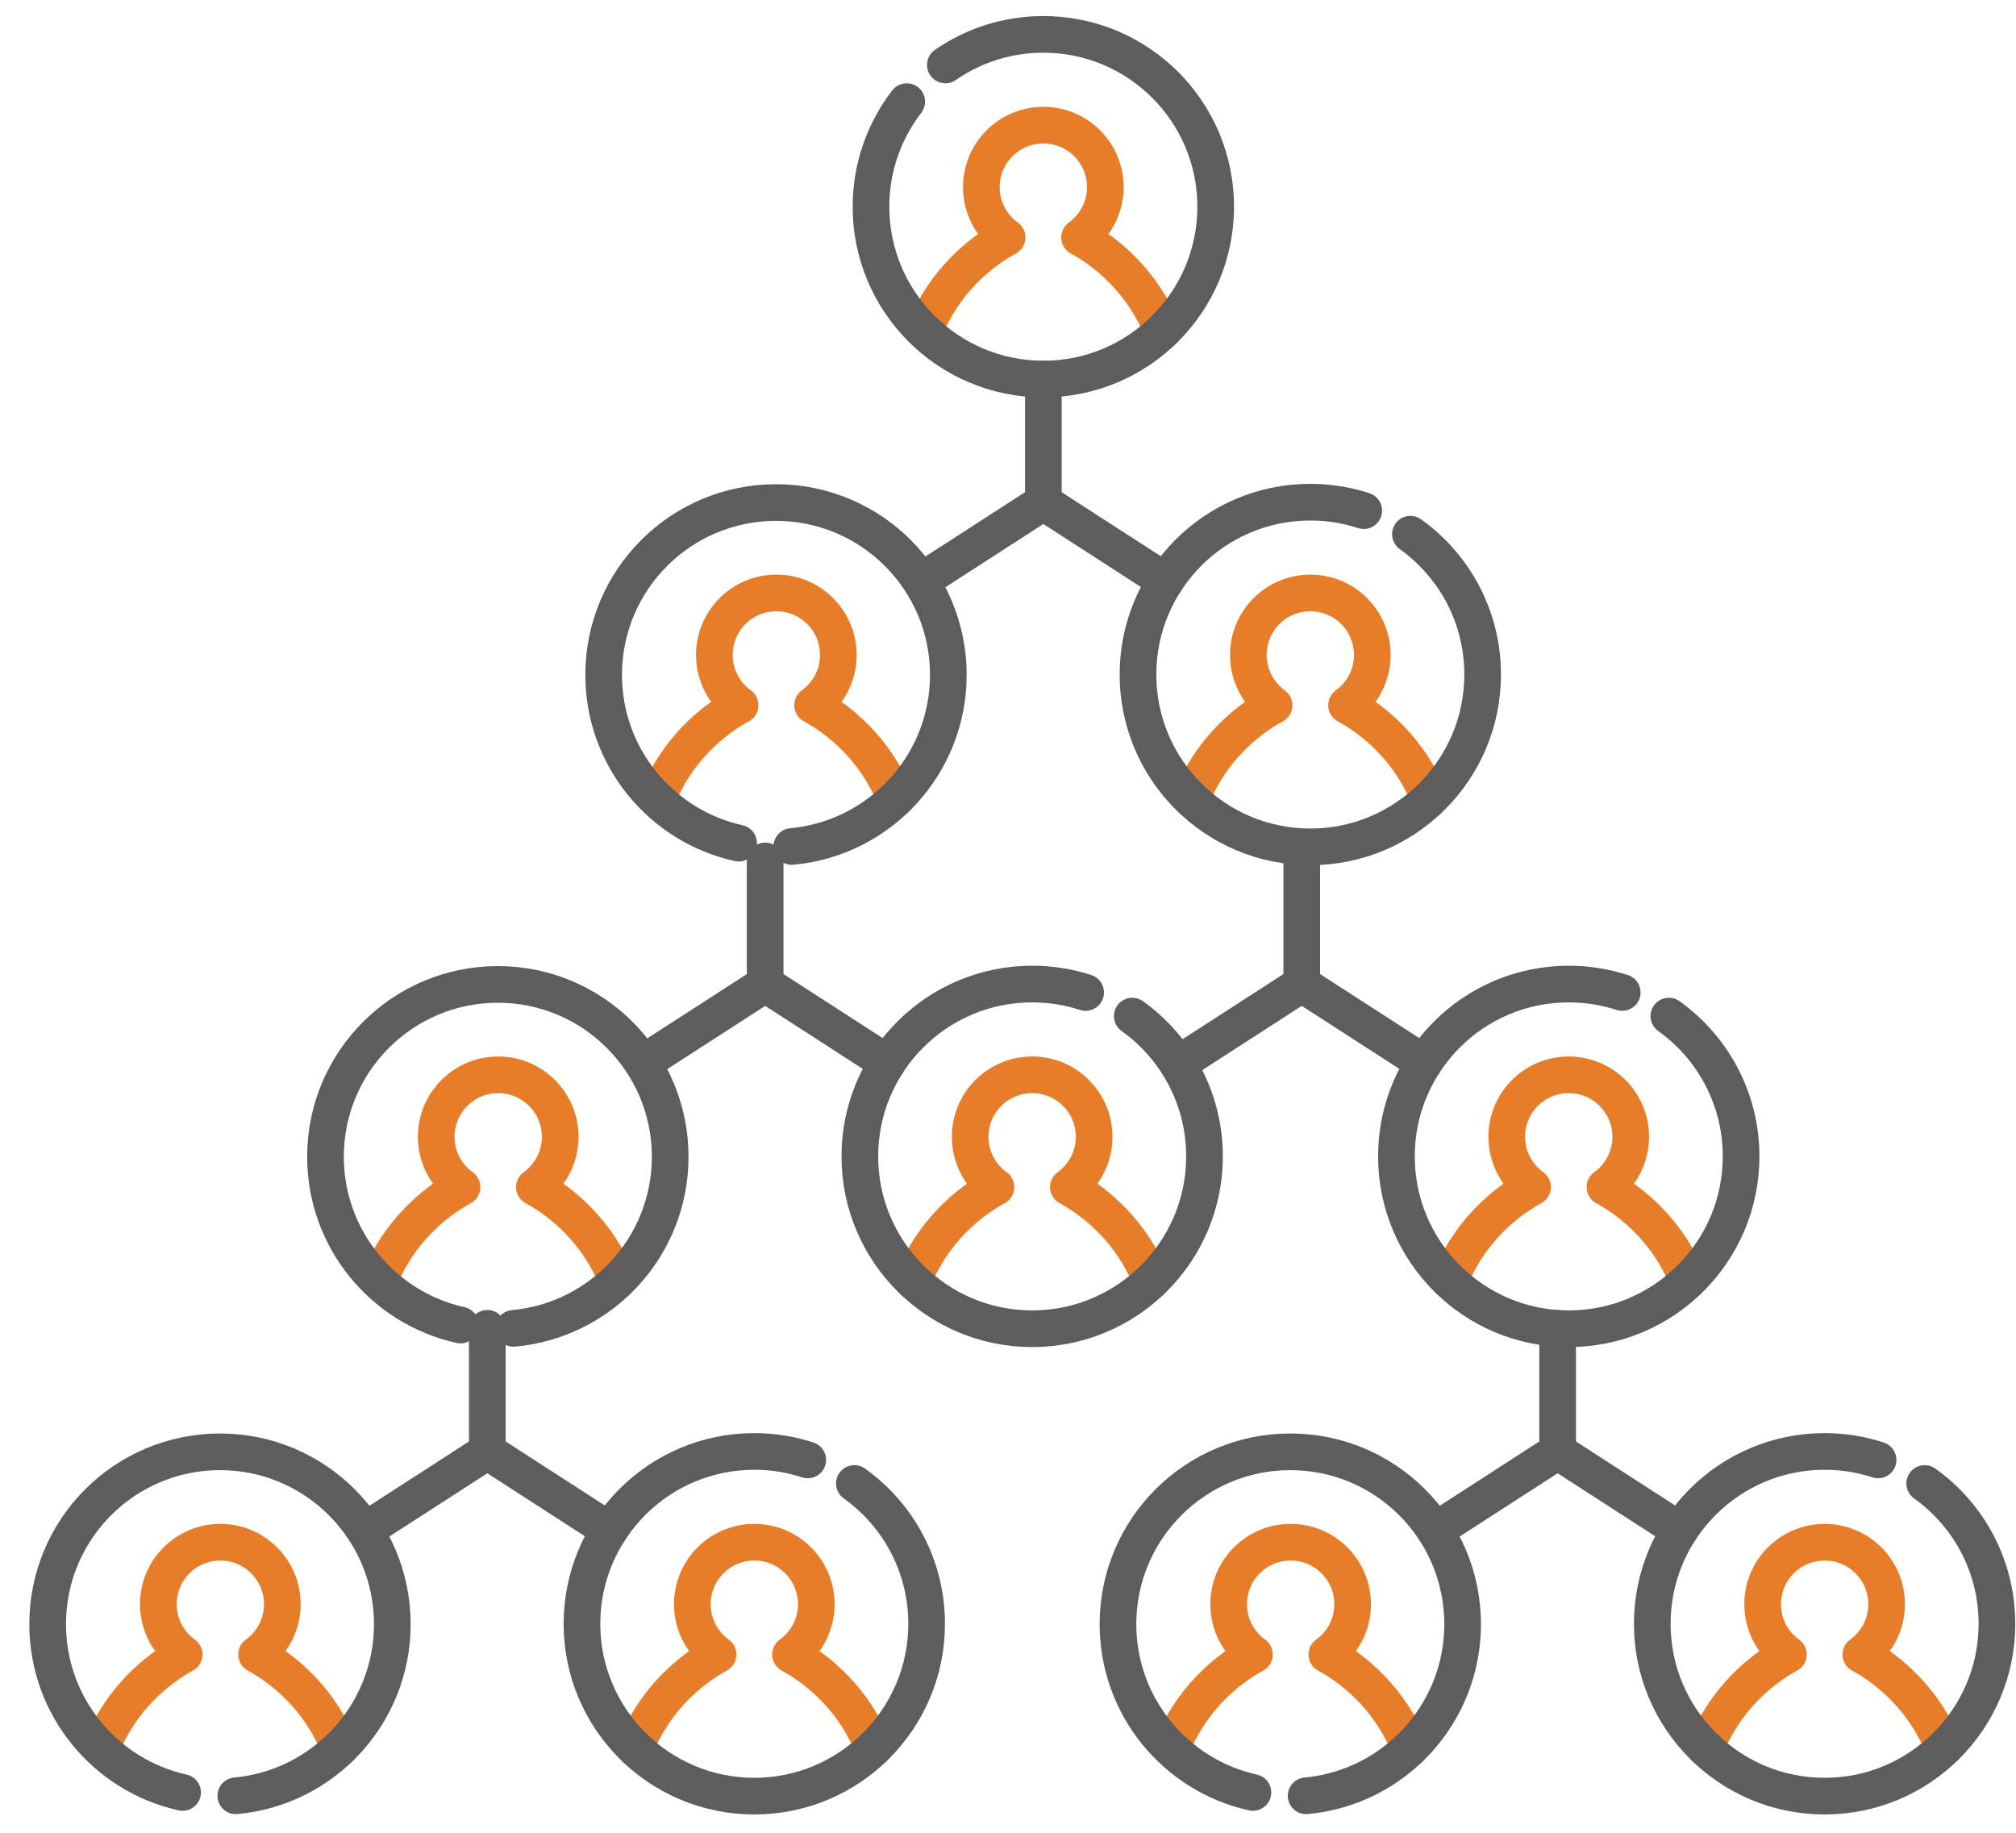 <svg width="55" height="50" viewBox="0 0 55 50" fill="none" xmlns="http://www.w3.org/2000/svg">
<g id="Group 128">
<path id="path4597" d="M31.714 9.037C31.192 7.712 30.219 6.895 29.452 6.477C29.877 6.17 30.155 5.67 30.155 5.105C30.155 4.171 29.398 3.414 28.464 3.414C27.53 3.414 26.773 4.171 26.773 5.105C26.773 5.67 27.05 6.17 27.476 6.477C26.709 6.895 25.736 7.712 25.213 9.037" stroke="#E77D29" stroke-miterlimit="10" stroke-linecap="round" stroke-linejoin="round"/>
<path id="path4605" d="M38.998 21.798C38.476 20.474 37.503 19.657 36.736 19.239C37.161 18.932 37.439 18.432 37.439 17.867C37.439 16.933 36.682 16.176 35.748 16.176C34.814 16.176 34.057 16.933 34.057 17.867C34.057 18.432 34.334 18.932 34.76 19.239C33.992 19.657 33.02 20.474 32.497 21.798" stroke="#E77D29" stroke-miterlimit="10" stroke-linecap="round" stroke-linejoin="round"/>
<path id="path4605_2" d="M31.41 34.944C30.887 33.62 29.915 32.803 29.147 32.385C29.573 32.078 29.85 31.578 29.85 31.013C29.85 30.079 29.093 29.322 28.159 29.322C27.226 29.322 26.468 30.079 26.468 31.013C26.468 31.578 26.746 32.078 27.172 32.385C26.404 32.803 25.431 33.62 24.909 34.944" stroke="#E77D29" stroke-miterlimit="10" stroke-linecap="round" stroke-linejoin="round"/>
<path id="path4605_3" d="M23.829 47.696C23.307 46.371 22.334 45.554 21.567 45.136C21.992 44.829 22.27 44.329 22.27 43.764C22.27 42.83 21.513 42.073 20.579 42.073C19.645 42.073 18.888 42.83 18.888 43.764C18.888 44.329 19.166 44.829 19.591 45.136C18.824 45.554 17.851 46.371 17.329 47.696" stroke="#E77D29" stroke-miterlimit="10" stroke-linecap="round" stroke-linejoin="round"/>
<path id="path4605_4" d="M53.029 47.696C52.507 46.371 51.534 45.554 50.767 45.136C51.192 44.829 51.47 44.329 51.47 43.764C51.47 42.83 50.713 42.073 49.779 42.073C48.845 42.073 48.088 42.83 48.088 43.764C48.088 44.329 48.365 44.829 48.791 45.136C48.024 45.554 47.051 46.371 46.529 47.696" stroke="#E77D29" stroke-miterlimit="10" stroke-linecap="round" stroke-linejoin="round"/>
<path id="path4605_5" d="M46.049 34.944C45.526 33.62 44.554 32.803 43.786 32.385C44.212 32.078 44.489 31.578 44.489 31.013C44.489 30.079 43.732 29.322 42.798 29.322C41.864 29.322 41.107 30.079 41.107 31.013C41.107 31.578 41.385 32.078 41.811 32.385C41.043 32.803 40.07 33.62 39.548 34.944" stroke="#E77D29" stroke-miterlimit="10" stroke-linecap="round" stroke-linejoin="round"/>
<path id="path4613" d="M24.43 21.798C23.908 20.474 22.935 19.657 22.168 19.239C22.593 18.932 22.871 18.432 22.871 17.867C22.871 16.933 22.114 16.176 21.18 16.176C20.246 16.176 19.489 16.933 19.489 17.867C19.489 18.432 19.767 18.932 20.192 19.239C19.425 19.657 18.452 20.474 17.93 21.798" stroke="#E77D29" stroke-miterlimit="10" stroke-linecap="round" stroke-linejoin="round"/>
<path id="path4613_2" d="M16.842 34.944C16.32 33.62 15.347 32.803 14.579 32.385C15.005 32.078 15.283 31.578 15.283 31.013C15.283 30.079 14.526 29.322 13.592 29.322C12.658 29.322 11.901 30.079 11.901 31.013C11.901 31.578 12.178 32.078 12.604 32.385C11.836 32.803 10.864 33.62 10.341 34.944" stroke="#E77D29" stroke-miterlimit="10" stroke-linecap="round" stroke-linejoin="round"/>
<path id="path4613_3" d="M9.262 47.696C8.739 46.371 7.767 45.554 6.999 45.136C7.425 44.829 7.702 44.329 7.702 43.764C7.702 42.83 6.945 42.073 6.011 42.073C5.077 42.073 4.32 42.83 4.32 43.764C4.32 44.329 4.598 44.829 5.024 45.136C4.256 45.554 3.283 46.371 2.761 47.696" stroke="#E77D29" stroke-miterlimit="10" stroke-linecap="round" stroke-linejoin="round"/>
<path id="path4613_4" d="M38.462 47.696C37.939 46.371 36.967 45.554 36.199 45.136C36.625 44.829 36.902 44.329 36.902 43.764C36.902 42.83 36.145 42.073 35.211 42.073C34.277 42.073 33.52 42.83 33.52 43.764C33.52 44.329 33.798 44.829 34.224 45.136C33.456 45.554 32.483 46.371 31.961 47.696" stroke="#E77D29" stroke-miterlimit="10" stroke-linecap="round" stroke-linejoin="round"/>
<path id="path4617" d="M31.797 15.852L28.464 13.7V10.341" stroke="#5D5D5D" stroke-miterlimit="10" stroke-linecap="round" stroke-linejoin="round"/>
<path id="path4617_2" d="M24.209 28.998L20.875 26.846V23.487" stroke="#5D5D5D" stroke-miterlimit="10" stroke-linecap="round" stroke-linejoin="round"/>
<path id="path4617_3" d="M16.629 41.749L13.295 39.597V36.238" stroke="#5D5D5D" stroke-miterlimit="10" stroke-linecap="round" stroke-linejoin="round"/>
<path id="path4617_4" d="M45.828 41.749L42.495 39.597V36.238" stroke="#5D5D5D" stroke-miterlimit="10" stroke-linecap="round" stroke-linejoin="round"/>
<path id="path4617_5" d="M38.848 28.998L35.514 26.846V23.487" stroke="#5D5D5D" stroke-miterlimit="10" stroke-linecap="round" stroke-linejoin="round"/>
<path id="path4621" d="M25.131 15.852L28.464 13.7" stroke="#5D5D5D" stroke-miterlimit="10" stroke-linecap="round" stroke-linejoin="round"/>
<path id="path4621_2" d="M17.542 28.998L20.876 26.846" stroke="#5D5D5D" stroke-miterlimit="10" stroke-linecap="round" stroke-linejoin="round"/>
<path id="path4621_3" d="M9.962 41.749L13.295 39.597" stroke="#5D5D5D" stroke-miterlimit="10" stroke-linecap="round" stroke-linejoin="round"/>
<path id="path4621_4" d="M39.162 41.749L42.495 39.597" stroke="#5D5D5D" stroke-miterlimit="10" stroke-linecap="round" stroke-linejoin="round"/>
<path id="path4621_5" d="M32.181 28.998L35.514 26.846" stroke="#5D5D5D" stroke-miterlimit="10" stroke-linecap="round" stroke-linejoin="round"/>
<path id="path4593" d="M24.737 2.773C24.126 3.567 23.762 4.561 23.762 5.64C23.762 8.236 25.867 10.341 28.464 10.341C31.061 10.341 33.166 8.236 33.166 5.64C33.166 3.043 31.061 0.938 28.464 0.938C27.471 0.938 26.55 1.246 25.791 1.772" stroke="#5D5D5D" stroke-miterlimit="10" stroke-linecap="round" stroke-linejoin="round"/>
<path id="path4601" d="M37.206 13.931C36.747 13.781 36.257 13.7 35.748 13.7C33.151 13.7 31.046 15.805 31.046 18.401C31.046 20.998 33.151 23.103 35.748 23.103C38.344 23.103 40.449 20.998 40.449 18.401C40.449 16.823 39.672 15.426 38.478 14.574" stroke="#5D5D5D" stroke-miterlimit="10" stroke-linecap="round" stroke-linejoin="round"/>
<path id="path4601_2" d="M29.618 27.076C29.159 26.927 28.668 26.846 28.159 26.846C25.563 26.846 23.458 28.951 23.458 31.547C23.458 34.144 25.563 36.249 28.159 36.249C30.756 36.249 32.861 34.144 32.861 31.547C32.861 29.969 32.083 28.572 30.89 27.72" stroke="#5D5D5D" stroke-miterlimit="10" stroke-linecap="round" stroke-linejoin="round"/>
<path id="path4601_3" d="M22.037 39.828C21.578 39.678 21.088 39.597 20.579 39.597C17.982 39.597 15.877 41.702 15.877 44.299C15.877 46.895 17.982 49 20.579 49C23.176 49 25.28 46.895 25.28 44.299C25.28 42.72 24.503 41.323 23.309 40.471" stroke="#5D5D5D" stroke-miterlimit="10" stroke-linecap="round" stroke-linejoin="round"/>
<path id="path4601_4" d="M51.237 39.828C50.778 39.678 50.288 39.597 49.779 39.597C47.182 39.597 45.077 41.702 45.077 44.299C45.077 46.895 47.182 49 49.779 49C52.376 49 54.48 46.895 54.48 44.299C54.48 42.72 53.703 41.323 52.509 40.471" stroke="#5D5D5D" stroke-miterlimit="10" stroke-linecap="round" stroke-linejoin="round"/>
<path id="path4601_5" d="M44.257 27.076C43.798 26.927 43.307 26.846 42.798 26.846C40.202 26.846 38.097 28.951 38.097 31.547C38.097 34.144 40.202 36.249 42.798 36.249C45.395 36.249 47.5 34.144 47.5 31.547C47.5 29.969 46.722 28.572 45.529 27.72" stroke="#5D5D5D" stroke-miterlimit="10" stroke-linecap="round" stroke-linejoin="round"/>
<path id="path4609" d="M21.602 23.093C23.996 22.875 25.872 20.862 25.872 18.411C25.872 15.815 23.767 13.71 21.17 13.71C18.574 13.71 16.469 15.815 16.469 18.411C16.469 20.658 18.044 22.536 20.151 23.002" stroke="#5D5D5D" stroke-miterlimit="10" stroke-linecap="round" stroke-linejoin="round"/>
<path id="path4609_2" d="M14.013 36.239C16.408 36.021 18.284 34.008 18.284 31.557C18.284 28.961 16.178 26.856 13.582 26.856C10.985 26.856 8.88 28.961 8.88 31.557C8.88 33.804 10.456 35.682 12.562 36.148" stroke="#5D5D5D" stroke-miterlimit="10" stroke-linecap="round" stroke-linejoin="round"/>
<path id="path4609_3" d="M6.433 48.991C8.827 48.773 10.703 46.76 10.703 44.309C10.703 41.712 8.598 39.607 6.002 39.607C3.405 39.607 1.3 41.712 1.3 44.309C1.3 46.555 2.876 48.434 4.982 48.9" stroke="#5D5D5D" stroke-miterlimit="10" stroke-linecap="round" stroke-linejoin="round"/>
<path id="path4609_4" d="M35.633 48.991C38.027 48.773 39.903 46.76 39.903 44.309C39.903 41.712 37.798 39.607 35.202 39.607C32.605 39.607 30.5 41.712 30.5 44.309C30.5 46.555 32.075 48.434 34.182 48.9" stroke="#5D5D5D" stroke-miterlimit="10" stroke-linecap="round" stroke-linejoin="round"/>
</g>
</svg>
